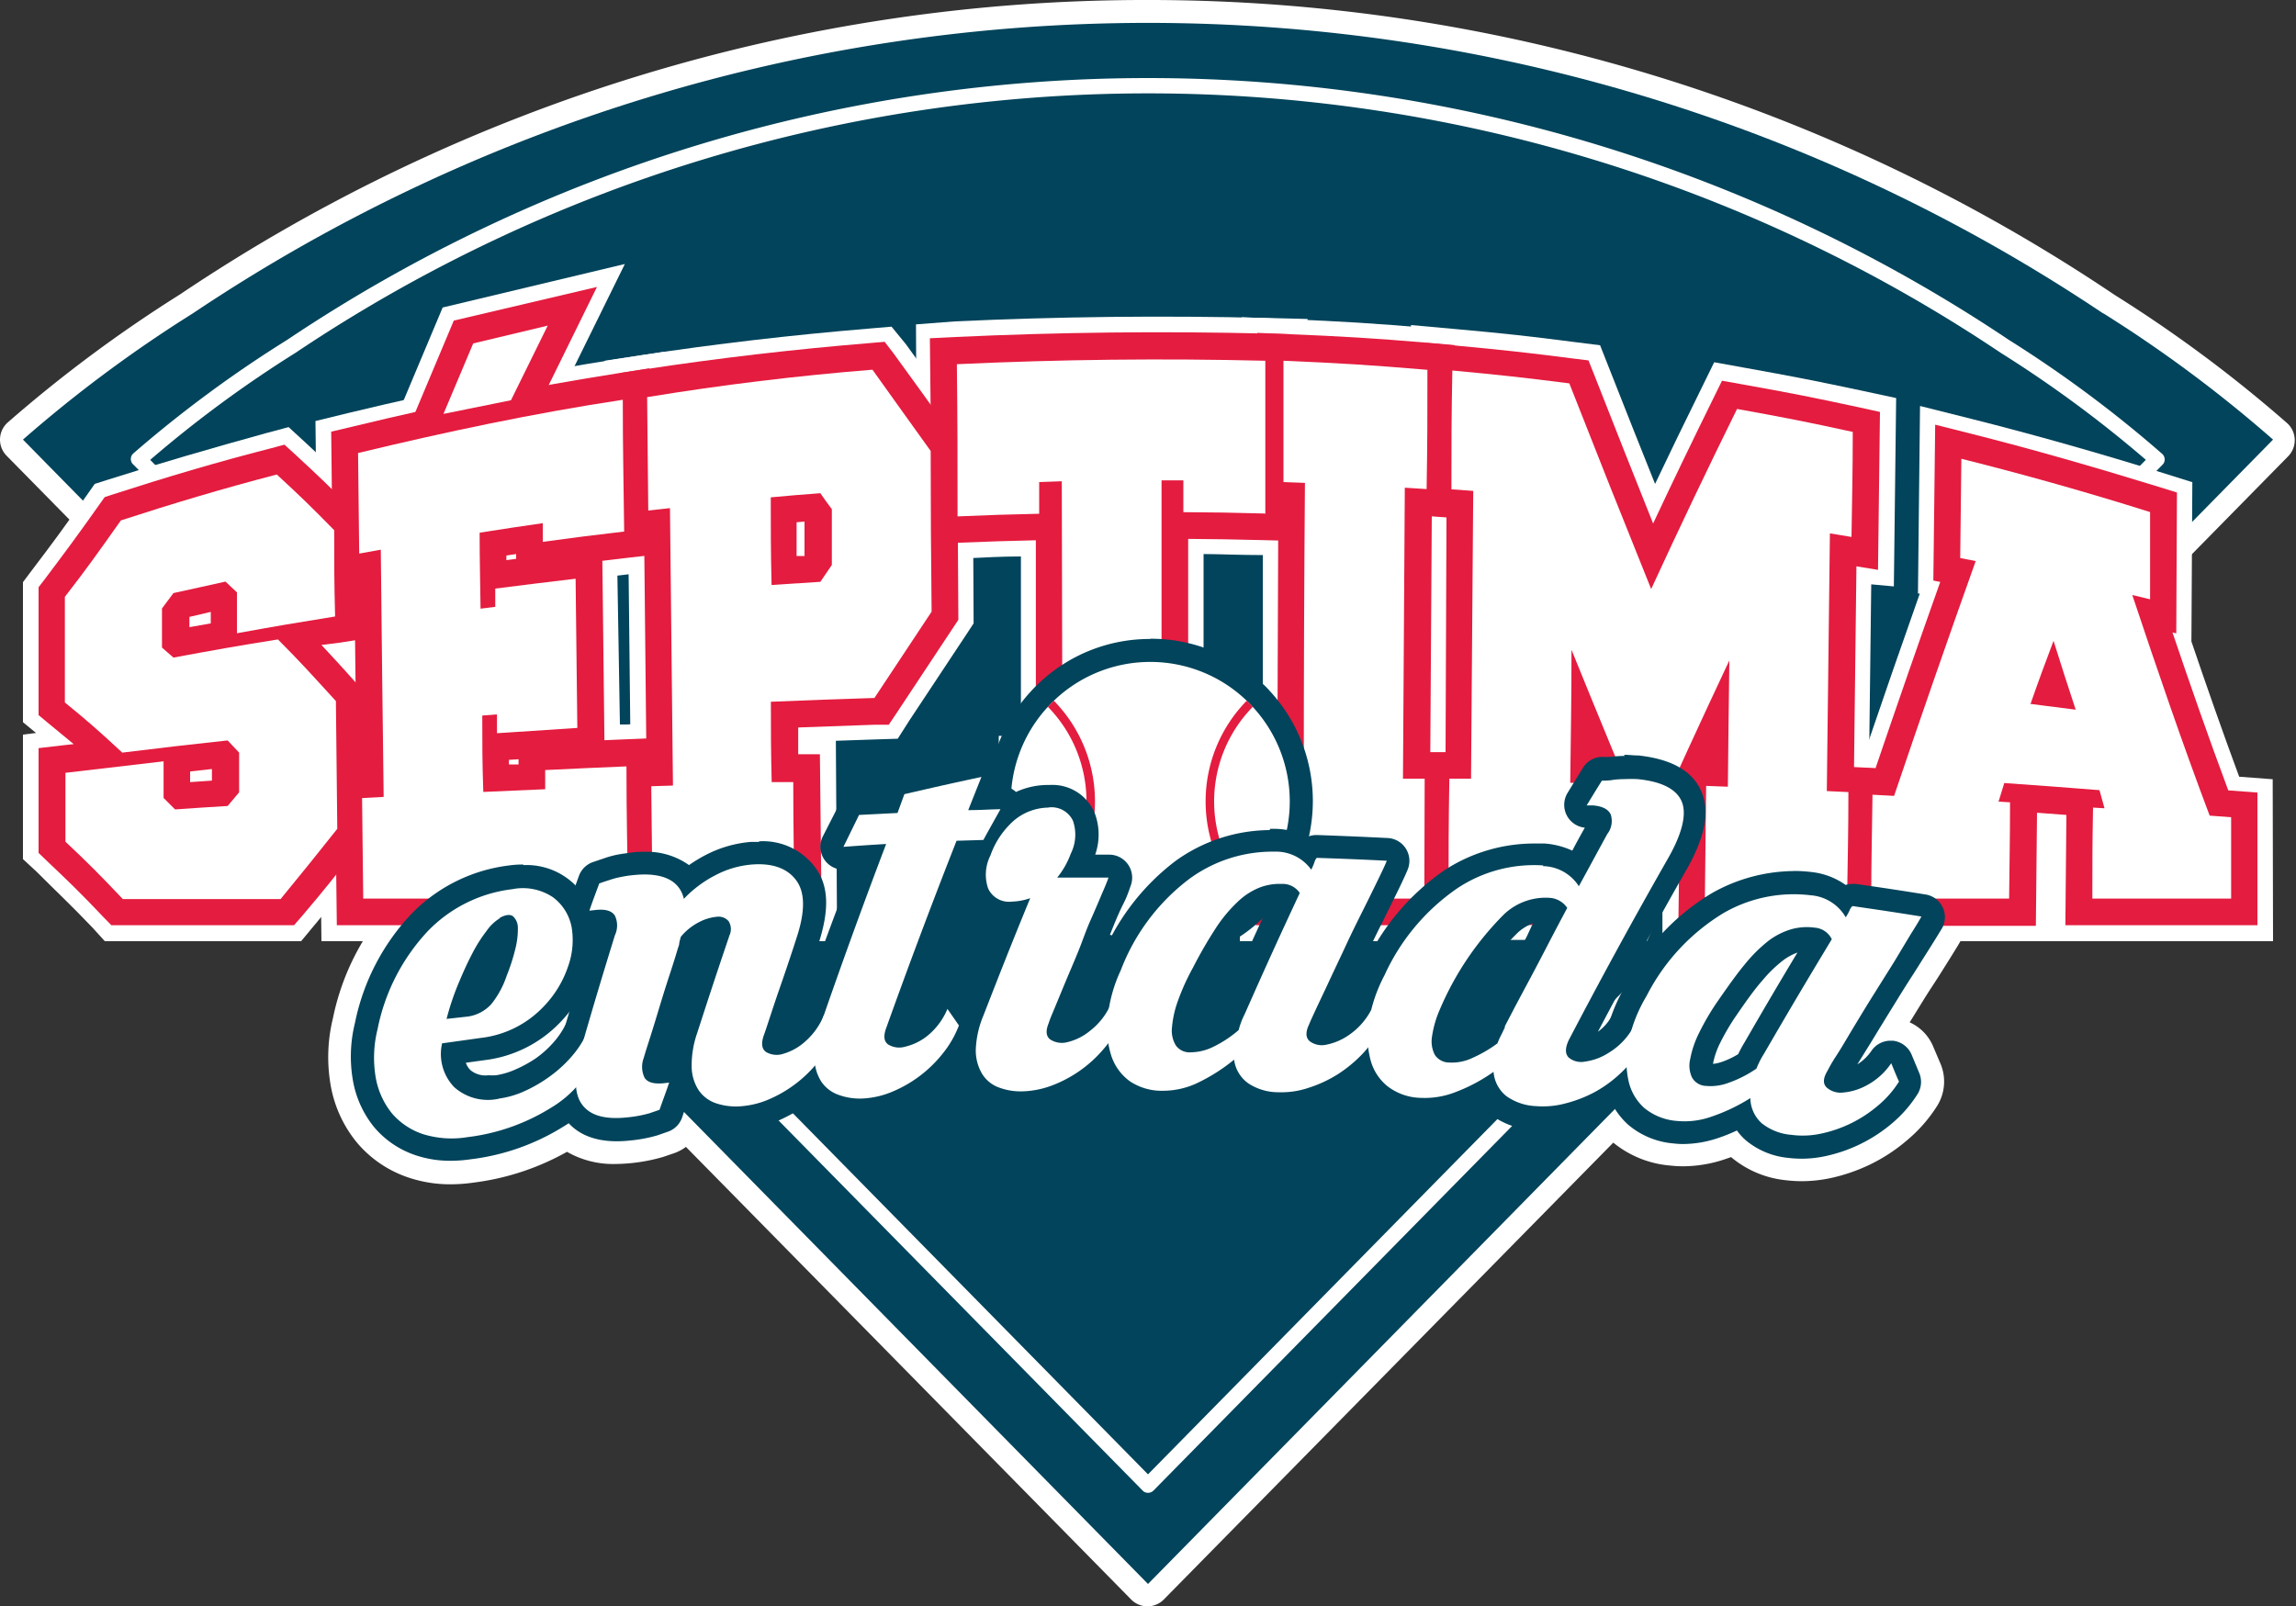 <svg xmlns="http://www.w3.org/2000/svg" viewBox="0 0 200 139.94"><rect x="0" y="0" width="200" height="139.94" fill="#333333" stroke="none"/><defs><style>.cls-1{fill:#fff;}.cls-2{fill:#01445b;}.cls-3{fill:#e41c3f;}</style></defs><g id="Capa_2" data-name="Capa 2"><g id="Capa_1-2" data-name="Capa 1"><path class="cls-1" d="M100,139a1,1,0,0,1-.71-.3L59.82,98.51a3.12,3.12,0,0,1-1.39,1l-.94.32a12.26,12.26,0,0,1-2.53.48,12,12,0,0,1-1.31.08,6.71,6.71,0,0,1-4.19-1.25A20.71,20.71,0,0,1,41.17,102a14,14,0,0,1-1.91.14,10.41,10.41,0,0,1-3.35-.53,9,9,0,0,1-4.07-2.76,9.82,9.82,0,0,1-2.06-4.54A13,13,0,0,1,30,89a20.35,20.35,0,0,1,5.15-10,16.37,16.37,0,0,1,3.09-2.46L1.28,39A1,1,0,0,1,1,38.26a1,1,0,0,1,.34-.71,117.3,117.3,0,0,1,14.9-11.07,150.42,150.42,0,0,1,167.54,0,118.2,118.2,0,0,1,14.88,11.06,1,1,0,0,1,.05,1.45l-36.4,37c2.12.3,3.31.48,5.58.84a3,3,0,0,1,2.17,4.38c-.19.35-.5.87-1,1.69l-1.57,2.46c-.59.92-1.19,1.9-1.81,2.89l-.84,1.36H165a3,3,0,0,1,2.44,1.81l.68,1.62a3,3,0,0,1-.23,2.74,11.85,11.85,0,0,1-2.42,2.79,14.25,14.25,0,0,1-3,1.94,14,14,0,0,1-3.31,1.14,11,11,0,0,1-2.26.24,10.39,10.39,0,0,1-1.37-.09,7.85,7.85,0,0,1-4.13-1.74l-.42-.41-1,.39a10.73,10.73,0,0,1-3.36.57,8.22,8.22,0,0,1-1-.06,8,8,0,0,1-4.49-1.86,6.67,6.67,0,0,1-.59-.6l-39.86,40.52a1,1,0,0,1-.71.3Z"/><path class="cls-1" d="M100,2a148.73,148.73,0,0,1,83.22,25.32A115.13,115.13,0,0,1,198,38.3L160.25,76.69c.18.1.36.2.52.31a2,2,0,0,1,.6-.09l.28,0c2.45.35,3.65.53,6.08.92a2,2,0,0,1,1.45,2.92c-.18.33-.49.85-1,1.62l-1.56,2.47c-.59.92-1.2,1.9-1.82,2.9L163,90.65l-1.23,2a3.94,3.94,0,0,0,1.24-1.21,2,2,0,0,1,1.64-.84h.21a2,2,0,0,1,1.63,1.2c.27.65.41,1,.68,1.61a2,2,0,0,1-.15,1.83,11,11,0,0,1-2.23,2.56,13.26,13.26,0,0,1-5.82,2.86,9.83,9.83,0,0,1-2.06.22,10.19,10.19,0,0,1-1.24-.08,6.76,6.76,0,0,1-3.6-1.51,4.64,4.64,0,0,1-.79-.87,14.79,14.79,0,0,1-1.64.66,9.62,9.62,0,0,1-3,.52,8.65,8.65,0,0,1-.88-.05A7,7,0,0,1,141.83,98a6.4,6.4,0,0,1-1.16-1.39L100,138v0L59.53,96.8l-.19.55a2.08,2.08,0,0,1-1.24,1.22c-.29.11-.6.22-.92.32a11.67,11.67,0,0,1-2.33.44,10.12,10.12,0,0,1-1.2.07,5.38,5.38,0,0,1-4.11-1.51l-.42.3A19.8,19.8,0,0,1,41,101a12.07,12.07,0,0,1-1.76.13,9.32,9.32,0,0,1-3-.48,8.06,8.06,0,0,1-3.62-2.45,8.85,8.85,0,0,1-1.85-4.08,12.14,12.14,0,0,1,.18-5,19.42,19.42,0,0,1,4.89-9.47,14.56,14.56,0,0,1,4-2.91L2,38.3a115.65,115.65,0,0,1,14.77-11A148.67,148.67,0,0,1,100,2m49.21,90.6a3.64,3.64,0,0,0,.8-.19,7.16,7.16,0,0,0,1.38-.66,8.72,8.72,0,0,1,.54-1c1.87-3.24,3-5.14,4.62-7.85a4.43,4.43,0,0,0-1.26.69,11.3,11.3,0,0,0-1.78,1.73c-.6.72-1.29,1.66-2.24,3a20.7,20.7,0,0,0-1.45,2.45,7,7,0,0,0-.61,1.74v0M42.53,93.78a5.33,5.33,0,0,0,.67,0,6.66,6.66,0,0,0,1.7-.51,10.53,10.53,0,0,0,1.81-1,8.86,8.86,0,0,0,1.5-1.36,6.71,6.71,0,0,0,.88-1.23c.15-.49.28-.94.41-1.38-.25.31-.51.62-.8.92a10.9,10.9,0,0,1-6.5,3.23l-1.66.23a1.57,1.57,0,0,0,.42.66,2.05,2.05,0,0,0,1.57.53M100,0A150.71,150.71,0,0,0,15.68,25.65,118.91,118.91,0,0,0,.68,36.8a2,2,0,0,0-.11,2.9L36.65,76.38a16.85,16.85,0,0,0-2.24,1.92A21.34,21.34,0,0,0,29,88.72a14.19,14.19,0,0,0-.2,5.81,10.76,10.76,0,0,0,2.28,5,10,10,0,0,0,4.5,3.06,11.37,11.37,0,0,0,3.69.59,14.53,14.53,0,0,0,2-.15,22.22,22.22,0,0,0,8.12-2.68,8.08,8.08,0,0,0,4.22,1.06,15.41,15.41,0,0,0,4.14-.61l1-.34a3.83,3.83,0,0,0,1-.54l38.79,39.44a2,2,0,0,0,1.42.59h0a2,2,0,0,0,1.41-.59l39.16-39.81a9,9,0,0,0,5,2,10,10,0,0,0,1.1.06,11.51,11.51,0,0,0,3.67-.63l.49-.17a8.77,8.77,0,0,0,4.64,2,12.49,12.49,0,0,0,1.51.1,12.34,12.34,0,0,0,2.47-.26,15.46,15.46,0,0,0,3.54-1.22,14.88,14.88,0,0,0,3.16-2.08,12.76,12.76,0,0,0,2.63-3,4,4,0,0,0,.3-3.66l-.69-1.62a4,4,0,0,0-2-2,2.39,2.39,0,0,1,.13-.21c.62-1,1.22-2,1.8-2.88s1.12-1.75,1.57-2.47.85-1.37,1.05-1.74a4,4,0,0,0,.06-3.67,4,4,0,0,0-3-2.17l-3.64-.57,35-35.61a2,2,0,0,0-.11-2.9,117.35,117.35,0,0,0-15-11.15A150.68,150.68,0,0,0,100,0"/><path class="cls-2" d="M183.22,27.32a149.41,149.41,0,0,0-166.45,0A115.65,115.65,0,0,0,2,38.3L100,138v0L198,38.3a115.13,115.13,0,0,0-14.78-11"/><path class="cls-1" d="M100,130.06h0a.63.63,0,0,1-.47-.2L11.63,40.49a.65.65,0,0,1,0-1A105.76,105.76,0,0,1,25,29.62a134.66,134.66,0,0,1,150,0,105.76,105.76,0,0,1,13.33,9.91.66.66,0,0,1,.23.47.63.63,0,0,1-.19.49l-87.89,89.37a.67.67,0,0,1-.48.2m-86.92-90L100,128.45l86.92-88.39a104.49,104.49,0,0,0-12.64-9.32h0a133.31,133.31,0,0,0-148.54,0,103.83,103.83,0,0,0-12.65,9.32"/><path d="M19.81,64.51c-3.67.4-5.5.61-9.16,1.06-2-1.86-3-2.74-5-4.37V52c2-2.58,2.93-3.91,4.88-6.66,4.48-1.46,9-2.81,13.58-4,2,1.84,3,2.81,5,4.85,0,3,0,4.51.08,7.52-3.42.55-5.14.84-8.55,1.46,0-1.42,0-2.13,0-3.56l-1-.94c-1.82.4-2.72.61-4.53,1l-1,1.34c0,1.36,0,2.05,0,3.41l1,.87c3.63-.67,5.45-1,9.1-1.58,2,2,3,3.13,5.05,5.37.05,4.45.07,6.68.12,11.13-2,2.52-3,3.75-4.94,6.12H10.7c-2-2.11-3-3.12-5-5v-6c3.42-.4,5.13-.6,8.55-1,0,1.27,0,1.91,0,3.19l1,1c1.83-.13,2.75-.19,4.58-.3l1-1.19c0-1.39,0-2.08,0-3.46l-1-1.06"/><path class="cls-1" d="M26.23,82H9.13L8.05,80.81c-2-2.09-3-3-4.88-4.88L2,74.85V64l1.14-.14L2,62.92V50.72l.75-1c1.9-2.5,2.84-3.78,4.8-6.56l.7-1,1.16-.37C14,40.33,18.6,39,23.2,37.73l1.94-.52,1.48,1.36c2,1.85,3.08,2.88,5.15,5l1,1.05L33,56.75l-2.24.36c.41.44.85.93,1.34,1.48l.93,1,.16,13.79-.79,1c-2,2.6-3.07,3.88-5,6.21Zm-14-7.32H22.81c1-1.26,1.85-2.27,3-3.7l-.1-8.46c-1-1.1-1.77-1.92-2.69-2.88-2.49.42-4.21.72-7.14,1.26l-1.74.32L12.79,60l-1-.84-1.28-1.09,0-6.32.74-1c.4-.52.59-.78,1-1.31l.8-1.08,1.31-.31c1.83-.43,2.74-.64,4.57-1l1.91-.43L22.22,48l1,1L24.31,50v.75l1.24-.21,0-2.88c-.88-.88-1.58-1.56-2.38-2.32-3.45,1-6.9,2-10.3,3.07-1.31,1.85-2.23,3.09-3.5,4.78v6.31c.88.75,1.63,1.41,2.54,2.24,2.65-.32,4.42-.52,7.52-.86l1.82-.2L22.48,62l1,1.08,1,1,.06,6.18-.83,1-1,1.21-1,1.23-1.59.1c-1.83.11-2.74.17-4.56.3l-1.69.11-1.18-1.21-1-1L10.61,71v-.63l-1.26.14v1.2c1,1,1.85,1.82,2.91,2.92"/><path d="M42,69l5.49-.24c0-.67,0-1,0-1.67,2.83-.14,4.24-.2,7.08-.32,0,4.61.08,6.91.13,11.52H31.64l-.1-8.76,1.88-.1q-.14-10.77-.25-21.54l-1.88.34-.1-8.76C38.81,37.63,46.5,36,54.25,34.83c0,4.59.07,6.89.12,11.48-2.84.33-4.26.51-7.09.9,0-.65,0-1,0-1.63-2.2.32-3.3.48-5.5.83,0,2.65.05,4,.08,6.62l1.28-.16c0-.63,0-.95,0-1.59,2.82-.36,4.23-.53,7-.86l.15,13-7,.46c0-.65,0-1,0-1.64l-1.28.1c0,2.67,0,4,.09,6.67"/><path class="cls-1" d="M58.43,82H28l-.18-15.89,1.88-.1-.16-13.69-1.88.36-.18-16,2.83-.69c8.27-2,15.91-3.52,23.35-4.69l4.18-.65.21,19-3.27.38-1,.12L54,63.12l.49,0,3.77-.16ZM35.26,74.63H51l0-2.36-3.31.14-5.49.24-3.78.17L38.25,59l8.33-.66,0-2.15-8.33,1-.17-13.88,3.13-.49c2.22-.35,3.33-.52,5.55-.84l3.92-.56,0-2.26c-5.06.88-10.27,1.94-15.75,3.21l0,1.49,1.87-.34.35,29.39-1.88.1Z"/><path d="M76.16,60.81c-3.59.11-5.38.18-9,.33,0,2.78,0,4.17.07,7l1.88,0c0,4.1.06,6.15.09,10.25H56.84c0-4-.07-5.93-.11-9.89l1.89-.06q-.13-12.09-.26-24.17l-1.89.21-.1-9.88Q66.12,33,76,32.21C78,35,79,36.42,81.07,39.29q0,7,.08,14l-5,7.55M67.1,50.94l4.32-.28,1-1.47c0-1.95,0-2.92,0-4.86-.42-.56-.62-.84-1-1.39-1.73.13-2.59.2-4.32.36,0,3.05,0,4.58.06,7.64"/><path class="cls-1" d="M72.92,82H53.22l-.19-17,1.89-.09-.18-16.57-1.89.22-.18-17.13,3.15-.48c6.56-1,13.23-1.77,19.84-2.32l2-.17L78.92,30c2,2.76,3,4.15,5.14,7.13l.67.94.08,16.24-.61.93c-2,3-3,4.55-5,7.55l-1,1.57-1.89.06-3.5.12ZM60.46,74.63h5.08l0-2.84-1.88,0-.13-14.2L67,57.49c2.91-.13,4.63-.2,7.11-.28l3.33-5-.06-11.7c-1.24-1.74-2.1-2.94-3.19-4.44-4.72.43-9.47,1-14.17,1.63l0,2.63L62,40.08l.33,31.8-1.88.06Zm3-19.77L63.35,40l3.36-.3c1.75-.16,2.63-.23,4.37-.36l2-.16,3,4,0,7.2-2.67,3.9-1.79.11-4.28.27Z"/><path d="M110.19,44.74c-2.84-.08-4.26-.1-7.11-.12V41.85h-1.9q0,12.92,0,25.82h1.89c0,4.24,0,6.37,0,10.62H90.62c0-4.24,0-6.36,0-10.59l1.93,0-.06-25.77L90.52,42v2.76c-2.84.06-4.27.11-7.11.23,0-5.31,0-8-.06-13.26,9-.42,17.89-.52,26.87-.3,0,5.34,0,8,0,13.35"/><path class="cls-1" d="M106.71,82H87l0-17.89h1.93l0-15.63c-1.77,0-3.09.09-5.25.18l-3.79.16-.1-20.56L83.19,28c9-.42,18.12-.52,27.13-.3l3.58.09-.06,20.67-3.74-.1c-2.17,0-3.49-.08-5.26-.09V64h1.89ZM94.27,74.63h5.12V71.32H97.51V38.17h5.59l3.44,0V35c-6.49-.1-13,0-19.53.22l0,3.18,3.38-.08,2,0,3.73-.07.07,33.14H94.26Z"/><path d="M124.07,78.29H111.68c0-4.23,0-6.35,0-10.57l1.89,0q0-12.82.1-25.65L111.8,42c0-4.23,0-6.34,0-10.57,5,.21,7.53.37,12.54.79,0,4.15,0,6.23-.07,10.39l-1.9-.12q-.07,12.68-.16,25.35l1.89,0Z"/><path class="cls-1" d="M127.7,82H108L108.06,64,110,64,110,45.63l-1.9-.06.06-17.93,3.79.16c5.06.2,7.67.37,12.71.79l3.37.28-.12,17.66-1.89-.12-.12,17.85,1.89,0Zm-12.35-7.32h5.08l0-3.14-1.88,0,.2-32.82,1.9.11,0-3.13c-1.84-.14-3.42-.24-5.22-.33v3.21l1.9.07-.12,32.87h-1.89Z"/><path d="M143.6,72.88q-3.4-8.11-6.71-16.27c0,4.63-.06,7-.11,11.59l1.89,0-.1,10H126.18c0-4.14,0-6.22.07-10.36l1.89,0q.09-12.54.19-25.07l-1.9-.14c0-4.14,0-6.21.08-10.35,4.08.38,6.12.6,10.19,1.12q3.53,9,7.13,17.92,3.63-7.89,7.48-15.69c4,.72,6.06,1.12,10.08,2,0,3.66-.06,5.49-.11,9.15l-1.88-.31-.27,22.45,1.88.09c0,3.66-.06,5.49-.11,9.15H148.51c.05-3.88.07-5.82.11-9.69l1.89.07c.05-4.41.07-6.62.13-11q-3.58,7.6-7,15.25"/><path class="cls-1" d="M143.47,82l-1.25-3,0,2.89h-19.7l.13-17.75,1.89,0,.14-17.92-1.9-.14.13-17.76,4,.36c4.11.37,6.23.6,10.32,1.13l2.15.27.79,2c1.39,3.53,2.71,6.87,4,10.08,1.32-2.78,2.64-5.5,3.94-8.13l1.21-2.47,2.71.49c4.08.73,6.17,1.14,10.21,2l2.93.63-.2,16.41L163,50.91l-.18,14.65,1.89.09-.2,16.3H144.81l0-3Zm8.74-7.4h5.08l0-2-1.88-.09.37-30.23,1.88.3,0-1.89c-1.5-.31-2.8-.57-4.32-.85-2.06,4.2-4.14,8.61-6.22,13.12l-3.55,7.7-3.17-7.86c-2-5-4.1-10.22-6.35-15.93-1.44-.18-2.65-.31-4-.45l0,2.93,1.9.14-.25,32.2-1.88,0,0,3h5.08l0-2.82-1.88-.06.32-33.48,6.88,17c1.19,3,2.34,5.77,3.47,8.5,1.19-2.59,2.38-5.15,3.56-7.66l7.17-15.23-.37,31.64-1.88-.07Z"/><path d="M187.29,44.61c0,3,0,4.56,0,7.6l-1.55-.37c2.15,6.44,4.34,12.87,6.74,19.22l1.87.14v7.09H182.26c0-3.18,0-4.76.06-7.93l1,.06c-.17-.63-.26-.94-.44-1.58-3.31-.26-5-.39-8.29-.62l-.5,1.62,1,.06c0,3.36-.05,5-.08,8.39H163c0-3.62.07-5.43.11-9.05l1.88.1q3.47-10.26,7.11-20.46l-1.35-.26.1-8.65q8.28,2.07,16.43,4.64M176.81,61.32l4,.51c-.78-2.36-1.16-3.55-1.93-6-.81,2.16-1.22,3.25-2,5.48"/><path class="cls-1" d="M198,82H159.31l.2-16.55,2.91.14c1.61-4.74,3.22-9.38,4.81-13.88l-.16,0,.18-16.34,4.5,1.13c5.57,1.4,11.17,3,16.64,4.7l2.58.81-.08,13.88c1.28,3.77,2.68,7.78,4.16,11.78l2.92.22Zm-12-7.32,4.7,0-.81-.06L189,72.36c-2.53-6.71-4.85-13.56-6.78-19.37l-2.08-6.23,3.47.82V47.3c-1.33-.4-2.67-.8-4-1.18l2.74,8.62c.76,2.41,1.15,3.61,1.91,6l1.82,5.53-.1,0,2.28,8.21-2.3-.15Zm-19.23,0h4.68l0-1.28-2.2-.13L172,64.4l-.17,0,1.59-4.32c.82-2.24,1.23-3.34,2-5.51l3.28-8.69-4.23-1.17v.92l2.53.5-1.43,4c-2.33,6.49-4.71,13.35-7.09,20.39l-.89,2.63-.85,0Z"/><polygon points="38.63 36.06 44.51 34.87 47.71 28.37 41.22 29.92 38.63 36.06"/><polygon class="cls-1" points="32.57 41.04 38.56 26.79 54.43 23 47 38.09 32.57 41.04"/><path class="cls-3" d="M19.81,64.51c-3.67.4-5.5.61-9.16,1.06-2-1.86-3-2.74-5-4.37V52c2-2.58,2.93-3.91,4.88-6.66,4.48-1.46,9-2.81,13.58-4,2,1.84,3,2.81,5,4.85,0,3,0,4.51.08,7.52-3.42.55-5.14.84-8.55,1.46,0-1.42,0-2.13,0-3.56l-1-.94c-1.82.4-2.72.61-4.53,1l-1,1.34c0,1.36,0,2.05,0,3.41l1,.87c3.63-.67,5.45-1,9.1-1.58,2,2,3,3.13,5.05,5.37.05,4.45.07,6.68.12,11.13-2,2.52-3,3.75-4.94,6.12H10.7c-2-2.11-3-3.12-5-5v-6c3.42-.4,5.13-.6,8.55-1,0,1.27,0,1.91,0,3.19l1,1c1.83-.13,2.75-.19,4.58-.3l1-1.19c0-1.39,0-2.08,0-3.46l-1-1.06"/><path class="cls-3" d="M25.61,80.61H9.7L9,79.89C7,77.78,6,76.82,4.08,75l-.72-.69V65.18l2.06-.24,1-.11C5.72,64.26,5.06,63.7,4.2,63l-.84-.7V51.16l.48-.62C5.75,48,6.7,46.73,8.67,43.94l.45-.63.73-.24c4.51-1.46,9.11-2.83,13.7-4l1.23-.33.94.86c2,1.84,3.05,2.85,5.11,4.93l.66.67.12,10.47-2,.32L28,56.19c.93,1,1.8,1.93,3,3.29l.59.65L31.8,73l-.5.64c-2.05,2.62-3,3.83-5,6.18ZM11.69,76H23.43c1.34-1.61,2.25-2.74,3.69-4.58L27,62c-1.37-1.51-2.27-2.47-3.55-3.79-2.89.48-4.65.79-7.85,1.38l-1.11.21L13.66,59c-.39-.34-.59-.52-1-.85l-.81-.7,0-5.26.47-.63,1-1.32.51-.69.83-.19c1.82-.43,2.74-.64,4.56-1l1.22-.27.9.86,1,1,.7.67v1.77l3.9-.66,0-4.57C25.57,45.8,24.7,45,23.51,43.85c-3.84,1-7.7,2.19-11.49,3.42-1.56,2.19-2.49,3.47-4,5.46v7.38c1.24,1,2.14,1.84,3.42,3,3-.37,4.79-.57,8.11-.94l1.16-.13.8.86,1,1.07.6.66.05,5.19-.53.65c-.39.49-.58.73-1,1.2l-.64.79-1,.06-4.57.3-1.08.07-.75-.77-1-1-.67-.67V68.88L8,69.32v3c1.34,1.29,2.29,2.23,3.67,3.68m4.89-8.75v.89l1.9-.13V67l-1.89.21M16.5,53.74v.9l1.86-.33v-1l-1.83.43s0,0,0,0"/><path class="cls-3" d="M42,69l5.49-.24c0-.67,0-1,0-1.67,2.83-.14,4.24-.2,7.08-.32,0,4.61.08,6.91.13,11.52H31.64l-.1-8.76,1.88-.1q-.14-10.77-.25-21.54l-1.88.34-.1-8.76C38.81,37.63,46.5,36,54.25,34.83c0,4.59.07,6.89.12,11.48-2.84.33-4.26.51-7.09.9,0-.65,0-1,0-1.63-2.2.32-3.3.48-5.5.83,0,2.65.05,4,.08,6.62l1.28-.16c0-.63,0-.95,0-1.59,2.82-.36,4.23-.53,7-.86l.15,13-7,.46c0-.65,0-1,0-1.64l-1.28.1c0,2.67,0,4,.09,6.67"/><path class="cls-3" d="M57.08,80.61H29.34l-.16-13.29,1.88-.1-.19-16.55L29,51l-.15-13.39,1.81-.43c8.23-2,15.83-3.51,23.24-4.67l2.65-.42.19,16.27-2.09.24-2.18.26.18,15.63,1.86-.08,2.4-.1ZM33.94,76H52.37l-.07-6.77-2.43.11,0,1.69-2.26.09-5.49.24-2.4.11L39.6,60.17l5.93-.46,0,1.66,2.39-.15L47.85,53l-2.39.3,0,1.6-5.94.74-.13-11.24,2-.32c2.21-.35,3.31-.52,5.53-.83l2.63-.38,0,1.65L52,44.24,52,37.56c-5.9,1-12,2.22-18.41,3.74l.05,4.13,1.87-.34.31,26.54-1.88.1Zm10.39-9.84v.44l.84,0v-.45l-.84.05M44.11,48.4v.4l.85-.11v-.42l-.85.13"/><path class="cls-3" d="M76.16,60.81c-3.59.11-5.38.18-9,.33,0,2.78,0,4.17.07,7l1.88,0c0,4.1.06,6.15.09,10.25H56.84c0-4-.07-5.93-.11-9.89l1.89-.06q-.13-12.09-.26-24.17l-1.89.21-.1-9.88Q66.12,33,76,32.21C78,35,79,36.42,81.07,39.29q0,7,.08,14l-5,7.55M67.1,50.94l4.32-.28,1-1.47c0-1.95,0-2.92,0-4.86-.42-.56-.62-.84-1-1.39-1.73.13-2.59.2-4.32.36,0,3.05,0,4.58.06,7.64"/><path class="cls-3" d="M71.58,80.62h-17l-.15-14.4,1.88-.12-.2-19.32L54.17,47,54,32.5l2-.3c6.54-1,13.18-1.77,19.76-2.31l1.3-.11.77,1c2,2.75,3,4.14,5.13,7.11l.43.6L83.48,54l-.39.59c-2,3-3,4.55-5,7.55l-.67,1-1.2,0-6.69.24,0,2.33,1.89,0ZM59.14,76h7.74l0-5.53-1.88,0-.1-11.57,2.24-.09c3.18-.14,4.92-.21,7.79-.3,1.46-2.2,2.41-3.64,3.93-6L78.75,40c-1.55-2.17-2.5-3.49-3.89-5.4-5.38.47-10.79,1.1-16.14,1.87l.05,5.27,1.89-.22.31,29-1.89.07ZM64.8,53.44l-.11-12.28L66.83,41l4.35-.36,1.28-.09,2.26,3,0,6.34-2.07,3L71.56,53c-1.72.1-2.57.16-4.29.28Zm4.59-8,0,3,.69,0,0-3-.69.06"/><path class="cls-3" d="M110.19,44.74c-2.84-.08-4.26-.1-7.11-.12V41.85h-1.9q0,12.92,0,25.82h1.89c0,4.24,0,6.37,0,10.62H90.62c0-4.24,0-6.36,0-10.59l1.93,0-.06-25.77L90.52,42v2.76c-2.84.06-4.27.11-7.11.23,0-5.31,0-8-.06-13.26,9-.42,17.89-.52,26.87-.3,0,5.34,0,8,0,13.35"/><path class="cls-3" d="M105.38,80.61H88.3l0-15.23h1.93l0-18.31c-2.55.06-3.94.1-6.62.21l-2.42.1L81,29.47l2.23-.11c9-.42,18.06-.52,27-.3l2.28.06,0,18-2.39-.06c-2.69-.07-4.07-.09-6.62-.11V65.34h1.89ZM92.94,76h7.78V70H98.84V39.5h4.25l2.31,0v2.77l2.46,0,0-8.68c-7.38-.14-14.83-.05-22.2.25l0,8.6,2.45-.07V39.69l2.27-.06,2-.05,2.37,0L94.85,70H92.93Z"/><path class="cls-3" d="M124.07,78.29H111.68c0-4.23,0-6.35,0-10.57l1.89,0q0-12.82.1-25.65L111.8,42c0-4.23,0-6.34,0-10.57,5,.21,7.53.37,12.54.79,0,4.15,0,6.23-.07,10.39l-1.9-.12q-.07,12.68-.16,25.35l1.89,0Z"/><path class="cls-3" d="M126.38,80.61h-17l0-15.24h1.89l.08-21-1.9-.06L109.51,29l2.42.1c5,.2,7.63.36,12.64.78l2.15.19-.1,15-1.9-.12-.13,20.58,1.89,0ZM114,76h7.74l0-5.78-1.88,0L120.09,40l1.91.11,0-5.77c-2.91-.23-5-.36-7.88-.49l0,5.88,1.9.07-.12,30.25-1.89,0Z"/><path class="cls-3" d="M143.6,72.88q-3.4-8.11-6.71-16.27c0,4.63-.06,7-.11,11.59l1.89,0-.1,10H126.18c0-4.14,0-6.22.07-10.36l1.89,0q.09-12.54.19-25.07l-1.9-.14c0-4.14,0-6.21.08-10.35,4.08.38,6.12.6,10.19,1.12q3.53,9,7.13,17.92,3.63-7.89,7.48-15.69c4,.72,6.06,1.12,10.08,2,0,3.66-.06,5.49-.11,9.15l-1.88-.31-.27,22.45,1.88.09c0,3.66-.06,5.49-.11,9.15H148.51c.05-3.88.07-5.82.11-9.69l1.89.07c.05-4.41.07-6.62.13-11q-3.58,7.6-7,15.25"/><path class="cls-3" d="M163.2,80.61h-17l.1-7.93c-.18.39-.36.77-.53,1.16l-2.2,4.86-2.07-4.92-.5-1.19-.08,8h-17l.11-15,1.89,0L126,45.08l-1.9-.14.11-15.07,2.52.23c4.09.38,6.2.61,10.27,1.13l1.37.17.51,1.28c1.8,4.59,3.49,8.86,5.12,12.93,1.75-3.74,3.51-7.38,5.23-10.87l.77-1.57,1.73.31c4.05.72,6.14,1.13,10.17,2l1.86.41-.17,13.76-1.88-.31-.21,17.49,1.88.09ZM150.87,76h7.73l.06-4.6-1.89-.09.34-27.4,1.88.3,0-4.53c-2.33-.5-4-.83-6.42-1.27-2.2,4.49-4.44,9.22-6.67,14.07l-2.26,4.89-2-5c-2.1-5.19-4.28-10.66-6.63-16.66-2.36-.29-4-.48-6.22-.69l0,5.63,1.9.15-.23,29.6-1.89,0,0,5.64h7.74l.06-5.44-1.89-.06.25-25.52,4.37,10.79c1.62,4,3.15,7.73,4.64,11.32,1.62-3.53,3.24-7,4.84-10.41l4.56-9.7-.28,24.16L150.92,71Z"/><path class="cls-3" d="M187.29,44.61c0,3,0,4.56,0,7.6l-1.55-.37c2.15,6.44,4.34,12.87,6.74,19.22l1.87.14v7.09H182.26c0-3.18,0-4.76.06-7.93l1,.06c-.17-.63-.26-.94-.44-1.58-3.31-.26-5-.39-8.29-.62l-.5,1.62,1,.06c0,3.36-.05,5-.08,8.39H163c0-3.62.07-5.43.11-9.05l1.88.1q3.47-10.26,7.11-20.46l-1.35-.26.1-8.65q8.28,2.07,16.43,4.64M176.81,61.32l4,.51c-.78-2.36-1.16-3.55-1.93-6-.81,2.16-1.22,3.25-2,5.48"/><path class="cls-3" d="M196.64,80.61H179.91L180,71l-2.56-.19-.1,9.85H160.65l.17-13.82,2.54.13c1.89-5.57,3.78-11,5.65-16.27l-.6-.12L168.57,37l2.86.72c5.54,1.39,11.11,3,16.56,4.68l1.64.51-.06,12.27-.33-.08c1.47,4.35,3.11,9.07,4.86,13.76l2.54.19Zm-12-4.65H192V73.37l-1.2-.09-.52-1.39c-2.53-6.69-4.84-13.52-6.77-19.32l-1.32-4,2.77.66V46.32c-3.89-1.2-7.84-2.32-11.79-3.36l0,3.74,2.1.42-.92,2.54C172,56.17,169.59,63,167.21,70.08l-.57,1.68-1.22-.07,0,4.27h7.35l0-3.86L171,72l1.94-6.23,1.84.13c3.33.24,5,.37,8.31.63l1.63.13L186.46,73l-1.83-.13Zm-.47-11.33-3.67-.49-3.95-.51-2.9-.36,1-2.75c.82-2.24,1.22-3.33,2-5.5L179,48.74l2,6.4c.77,2.42,1.15,3.62,1.92,6Z"/><polygon class="cls-3" points="38.63 36.06 44.51 34.87 47.71 28.37 41.22 29.92 38.63 36.06"/><path class="cls-3" d="M34.78,39.23l4.75-11.3L52,25l-5.9,12Zm8.13-7.32-.42,1,.43-.09.51-1Z"/><path class="cls-1" d="M19.81,64.51c-3.67.4-5.5.61-9.16,1.06-2-1.86-3-2.74-5-4.37V52c2-2.58,2.93-3.91,4.88-6.66,4.48-1.46,9-2.81,13.58-4,2,1.84,3,2.81,5,4.85,0,3,0,4.51.08,7.52-3.42.55-5.14.84-8.55,1.46,0-1.42,0-2.13,0-3.56l-1-.94c-1.82.4-2.72.61-4.53,1l-1,1.34c0,1.36,0,2.05,0,3.41l1,.87c3.63-.67,5.45-1,9.1-1.58,2,2,3,3.13,5.05,5.37.05,4.45.07,6.68.12,11.13-2,2.52-3,3.75-4.94,6.12H10.7c-2-2.11-3-3.12-5-5v-6c3.42-.4,5.13-.6,8.55-1,0,1.27,0,1.91,0,3.19l1,1c1.83-.13,2.75-.19,4.58-.3l1-1.19c0-1.39,0-2.08,0-3.46l-1-1.06"/><path class="cls-1" d="M42,69l5.49-.24c0-.67,0-1,0-1.67,2.83-.14,4.24-.2,7.08-.32,0,4.61.08,6.91.13,11.52H31.64l-.1-8.76,1.88-.1q-.14-10.77-.25-21.54l-1.88.34-.1-8.76C38.81,37.63,46.5,36,54.25,34.83c0,4.59.07,6.89.12,11.48-2.84.33-4.26.51-7.09.9,0-.65,0-1,0-1.63-2.2.32-3.3.48-5.5.83,0,2.65.05,4,.08,6.62l1.28-.16c0-.63,0-.95,0-1.59,2.82-.36,4.23-.53,7-.86l.15,13-7,.46c0-.65,0-1,0-1.64l-1.28.1c0,2.67,0,4,.09,6.67"/><path class="cls-1" d="M76.15,60.81c-3.58.11-5.37.18-9,.33,0,2.78,0,4.17.07,7l1.88,0c0,4.1.06,6.15.09,10.25H56.84c-.05-4-.07-5.93-.11-9.89l1.89-.06q-.13-12.09-.26-24.17l-1.89.21-.1-9.88Q66.12,33,76,32.21C78,35,79,36.42,81.07,39.29q0,7,.08,14l-5,7.55m-9-9.87,4.31-.28,1-1.47c0-1.95,0-2.92,0-4.86-.42-.56-.62-.84-1-1.39-1.73.13-2.59.2-4.32.36,0,3.05,0,4.58.07,7.64"/><path class="cls-1" d="M110.19,44.74c-2.84-.08-4.26-.1-7.11-.12V41.85h-1.9q0,12.92,0,25.82h1.89c0,4.24,0,6.37,0,10.62H90.62c0-4.24,0-6.36,0-10.59l1.93,0-.06-25.77L90.52,42c0,1.1,0,1.65,0,2.76-2.84.06-4.27.11-7.11.23,0-5.31,0-8-.06-13.26,9-.42,17.89-.52,26.87-.3,0,5.34,0,8,0,13.35"/><path class="cls-1" d="M124.07,78.29H111.68c0-4.23,0-6.35,0-10.57l1.89,0q0-12.82.1-25.65L111.8,42c0-4.23,0-6.34,0-10.57,5,.21,7.53.37,12.54.79,0,4.15,0,6.23-.07,10.39l-1.9-.12q-.07,12.68-.16,25.35l1.89,0Z"/><path class="cls-1" d="M143.6,72.88q-3.4-8.11-6.71-16.27c0,4.63-.06,7-.11,11.59l1.89,0-.1,10H126.18c0-4.14,0-6.22.07-10.36l1.89,0q.09-12.54.19-25.07l-1.9-.14c0-4.14,0-6.21.08-10.35,4.08.38,6.12.6,10.19,1.12q3.53,9,7.13,17.92,3.63-7.89,7.48-15.69c4,.72,6.06,1.12,10.08,2,0,3.66-.06,5.49-.11,9.15l-1.88-.31-.27,22.45,1.88.09c0,3.66-.06,5.49-.11,9.15H148.51c.05-3.88.07-5.82.11-9.69l1.89.07c.05-4.41.07-6.62.13-11q-3.58,7.6-7,15.25"/><path class="cls-1" d="M187.29,44.61c0,3,0,4.56,0,7.6l-1.55-.37c2.15,6.44,4.34,12.87,6.74,19.22l1.87.14v7.09H182.26c0-3.18,0-4.76.06-7.93l1,.06c-.17-.63-.26-.94-.44-1.58-3.31-.26-5-.39-8.29-.62l-.5,1.62,1,.06c0,3.36-.05,5-.08,8.39H163c0-3.62.07-5.43.11-9.05l1.88.1q3.47-10.26,7.11-20.46l-1.35-.26.1-8.65q8.28,2.07,16.43,4.64M176.81,61.32l4,.51c-.78-2.36-1.16-3.55-1.93-6-.81,2.16-1.22,3.25-2,5.48"/><polygon class="cls-1" points="38.63 36.06 44.51 34.87 47.71 28.37 41.22 29.92 38.63 36.06"/><path class="cls-1" d="M100.2,83a13,13,0,0,1-9.09-3.65c-.2-.19-.38-.38-.57-.57a13.17,13.17,0,0,1,0-17.84c.19-.2.37-.39.57-.57a13.14,13.14,0,0,1,18.18,0,7.66,7.66,0,0,1,.57.57,13.14,13.14,0,0,1,0,17.84q-.27.29-.57.57A13.08,13.08,0,0,1,100.2,83"/><path class="cls-2" d="M100.2,57.67a12.1,12.1,0,0,1,8.4,3.38c.18.17.36.35.52.53a12.13,12.13,0,0,1,0,16.48c-.16.18-.34.36-.52.53a12.15,12.15,0,0,1-16.8,0c-.18-.17-.35-.35-.52-.53a12.13,12.13,0,0,1,0-16.48c.16-.18.34-.36.52-.53a12.1,12.1,0,0,1,8.4-3.38m0-2a14,14,0,0,0-9.78,3.93c-.21.19-.41.4-.61.62a14.14,14.14,0,0,0,0,19.18c.2.22.4.43.61.62A14.13,14.13,0,0,0,110,80c.21-.19.42-.41.61-.62a14.14,14.14,0,0,0,0-19.18,7.15,7.15,0,0,0-.61-.62,14,14,0,0,0-9.78-3.93"/><path class="cls-3" d="M91.8,61.05h0a12.53,12.53,0,0,1,0,17.54c-.18-.17-.36-.35-.52-.53a11.78,11.78,0,0,0,0-16.48c.16-.18.34-.36.52-.53"/><path class="cls-3" d="M109.13,61.58a11.76,11.76,0,0,0,0,16.48c-.17.18-.35.36-.53.53a12.53,12.53,0,0,1,0-17.54c.18.17.36.35.53.53"/><path class="cls-2" d="M39.26,100.18a8.46,8.46,0,0,1-2.71-.43,7.07,7.07,0,0,1-3.17-2.15A7.73,7.73,0,0,1,31.74,94a11.16,11.16,0,0,1,.18-4.57,18.45,18.45,0,0,1,4.61-9,13.3,13.3,0,0,1,8-4,8,8,0,0,1,1.07-.07,5,5,0,0,1,5.19,4.15,7.7,7.7,0,0,1-.35,4A10.42,10.42,0,0,1,48,88.42a10,10,0,0,1-5.93,3l-2.64.37A2.88,2.88,0,0,0,40.26,94a3.1,3.1,0,0,0,2.27.82,7.63,7.63,0,0,0,.8,0,7.41,7.41,0,0,0,2-.59,11,11,0,0,0,2-1.16A10.33,10.33,0,0,0,49,91.48a7.76,7.76,0,0,0,1.16-1.67,1,1,0,0,1,.79-.54H51a1,1,0,0,1,.78.38L52.87,91A1,1,0,0,1,53,92a10.58,10.58,0,0,1-4.46,5.39,18.74,18.74,0,0,1-7.68,2.71,13.32,13.32,0,0,1-1.63.12M44,80.84a3,3,0,0,0-.85.84A11.93,11.93,0,0,0,42,83.55c-.39.78-.79,1.65-1.17,2.59-.2.48-.38,1-.54,1.48l.38,0a2.46,2.46,0,0,0,1.4-.75,7.13,7.13,0,0,0,1.14-2.14,19.94,19.94,0,0,0,.71-2.2,5.87,5.87,0,0,0,.19-1.56c0-.06,0-.1,0-.14l-.09,0"/><path class="cls-2" d="M45.57,77.37a4.06,4.06,0,0,1,4.22,3.34,6.82,6.82,0,0,1-.32,3.49,9.41,9.41,0,0,1-2.19,3.53,9,9,0,0,1-5.34,2.66l-3.43.47a4.16,4.16,0,0,0,1.06,3.82,4,4,0,0,0,3,1.1,6,6,0,0,0,.93-.07,7.92,7.92,0,0,0,2.26-.66,12.3,12.3,0,0,0,2.16-1.26,11.1,11.1,0,0,0,1.83-1.65A9.2,9.2,0,0,0,51,90.26c.43.55.65.82,1.07,1.37a9.56,9.56,0,0,1-4,4.88,17.74,17.74,0,0,1-7.28,2.56,11,11,0,0,1-1.48.11,7.54,7.54,0,0,1-2.39-.37A6.08,6.08,0,0,1,34.14,97a6.84,6.84,0,0,1-1.42-3.17,10.23,10.23,0,0,1,.17-4.16,17.35,17.35,0,0,1,4.35-8.52,12.28,12.28,0,0,1,7.38-3.68,7.94,7.94,0,0,1,1-.06M38.92,88.78l1.89-.21a3.47,3.47,0,0,0,2-1.07A8,8,0,0,0,44.14,85a16.88,16.88,0,0,0,.75-2.33,7,7,0,0,0,.22-1.83,1.36,1.36,0,0,0-.41-1,.55.55,0,0,0-.38-.13,1.66,1.66,0,0,0-.78.25,3.76,3.76,0,0,0-1.16,1.11,12.76,12.76,0,0,0-1.26,2c-.42.8-.82,1.69-1.22,2.66a22.64,22.64,0,0,0-1,3m6.65-13.41h0a8.43,8.43,0,0,0-1.2.08,14.25,14.25,0,0,0-8.54,4.25,19.42,19.42,0,0,0-4.89,9.47,12.14,12.14,0,0,0-.18,5,8.85,8.85,0,0,0,1.85,4.08,8.06,8.06,0,0,0,3.62,2.45,9.32,9.32,0,0,0,3,.48A12.07,12.07,0,0,0,41,101a19.7,19.7,0,0,0,8.08-2.85A11.63,11.63,0,0,0,54,92.29a2,2,0,0,0-.31-1.89L52.58,89A2,2,0,0,0,51,88.27h-.2a2,2,0,0,0-1.58,1.08,7.06,7.06,0,0,1-1,1.46,8.86,8.86,0,0,1-1.5,1.36,10.53,10.53,0,0,1-1.81,1,6.55,6.55,0,0,1-1.7.51,5.33,5.33,0,0,1-.67,0A2.05,2.05,0,0,1,41,93.25a1.57,1.57,0,0,1-.42-.66l1.66-.23a10.9,10.9,0,0,0,6.5-3.23,11.44,11.44,0,0,0,2.66-4.3,8.67,8.67,0,0,0,.38-4.51,6,6,0,0,0-6.17-4.95"/><path class="cls-2" d="M53.65,98.4a4.15,4.15,0,0,1-3.81-1.73c-.81-1.3-.82-3.25,0-6,1.11-3.82,1.66-5.69,2.85-9.52.17-.5.16-.78.1-.88a1.23,1.23,0,0,0-.4,0H52l-.55.06h-.11A1,1,0,0,1,50.6,80a1,1,0,0,1-.16-.95c.34-1,.52-1.43.86-2.38a1,1,0,0,1,.61-.6l.63-.22.3-.1a8.06,8.06,0,0,1,1.07-.29,11.38,11.38,0,0,1,1.17-.18c.37,0,.72,0,1,0a4.4,4.4,0,0,1,3.74,1.48,12,12,0,0,1,2-1.32,9.24,9.24,0,0,1,3.54-1l.67,0a4.72,4.72,0,0,1,4.1,1.85c1,1.36,1,3.3.09,5.94-.14.45-.35,1.09-.62,1.91s-.56,1.66-.86,2.53S68.22,88.2,68,89s-.44,1.33-.56,1.66a2.25,2.25,0,0,0-.07.29l.2,0a1.56,1.56,0,0,0,.4,0A4.09,4.09,0,0,0,69.47,90,5.08,5.08,0,0,0,70.81,88a1,1,0,0,1,.81-.61h.12a1,1,0,0,1,.81.42l1,1.42a1,1,0,0,1,.12.91,10,10,0,0,1-1.46,2.7,12.24,12.24,0,0,1-2.12,2.19,11.75,11.75,0,0,1-2.55,1.57,8.58,8.58,0,0,1-2.86.77c-.23,0-.45,0-.66,0a5.92,5.92,0,0,1-2-.31,4,4,0,0,1-2-1.51,4.81,4.81,0,0,1-.8-2.58,9.43,9.43,0,0,1,.53-3.32c1.11-3.42,1.66-5.09,2.82-8.51a1,1,0,0,0,.06-.3h-.11a3.09,3.09,0,0,0-1.19.35,4,4,0,0,0-1.16.88l-.06.26A5.83,5.83,0,0,1,60,83c-.16.56-.4,1.32-.72,2.3s-.61,1.89-.89,2.85-.56,1.86-.83,2.67c-.32,1-.45,1.43-.49,1.6a1.47,1.47,0,0,0-.06.94h0a1.69,1.69,0,0,0,.37,0l.29,0,.53,0h.1a1,1,0,0,1,.94,1.34c-.34.94-.5,1.41-.84,2.36a1,1,0,0,1-.6.6l-.91.32a11.12,11.12,0,0,1-2.13.4,10.71,10.71,0,0,1-1.1.06"/><path class="cls-2" d="M66.08,75.3a3.79,3.79,0,0,1,3.29,1.43c.78,1.08.75,2.76,0,5q-.22.7-.63,1.92c-.27.81-.56,1.65-.86,2.52L67,88.64c-.25.76-.43,1.31-.55,1.63-.23.69-.16,1.16.22,1.41a1.47,1.47,0,0,0,.85.24,3.11,3.11,0,0,0,.64-.08,5.1,5.1,0,0,0,1.93-1.09,6.05,6.05,0,0,0,1.63-2.33l1,1.42a8.73,8.73,0,0,1-1.32,2.43,11,11,0,0,1-4.29,3.45,7.4,7.4,0,0,1-2.52.68l-.58,0a5,5,0,0,1-1.65-.26A3,3,0,0,1,60.87,95,3.86,3.86,0,0,1,60.25,93a8.6,8.6,0,0,1,.48-3c1.1-3.4,1.66-5.1,2.81-8.5a1.3,1.3,0,0,0-.07-1.24,1.12,1.12,0,0,0-.92-.39h-.08a4.08,4.08,0,0,0-1.54.45,5.07,5.07,0,0,0-1.62,1.29,5.36,5.36,0,0,0-.14.54c0,.18-.09.36-.14.54-.17.58-.41,1.35-.72,2.29s-.61,1.91-.9,2.87-.56,1.85-.82,2.66-.43,1.35-.51,1.64a2.18,2.18,0,0,0,.07,1.74,1.35,1.35,0,0,0,1.22.49h.39l.53-.06c-.34,1-.51,1.42-.84,2.37l-.87.3a11.09,11.09,0,0,1-1.94.36c-.35,0-.68.05-1,.05a3.19,3.19,0,0,1-3-1.26c-.64-1-.62-2.74.08-5.16,1.1-3.8,1.67-5.7,2.84-9.49a1.92,1.92,0,0,0,0-1.72,1.34,1.34,0,0,0-1.23-.51l-.43,0-.55.06c.34-1,.51-1.42.86-2.37l.92-.31a6.81,6.81,0,0,1,1-.26c.34-.07.7-.12,1.07-.16a7.86,7.86,0,0,1,1,0c1.93,0,3.08.71,3.43,2.12a10.19,10.19,0,0,1,2.77-2.07,8.4,8.4,0,0,1,3.16-.92l.59,0m-7.79,19h0m7.79-21-.75,0a10.36,10.36,0,0,0-3.91,1.13,12.23,12.23,0,0,0-1.47.89,6.35,6.35,0,0,0-3.82-1.16c-.37,0-.75,0-1.15.06s-.86.11-1.27.19a8.41,8.41,0,0,0-1.19.33l-.3.1-.65.22a2,2,0,0,0-1.21,1.2c-.34.95-.52,1.42-.86,2.38a2,2,0,0,0,1.88,2.67h.19c-1.09,3.54-1.65,5.41-2.72,9.1-.87,3-.82,5.21.14,6.77.63,1,1.94,2.2,4.66,2.2a10.29,10.29,0,0,0,1.21-.07,12.47,12.47,0,0,0,2.32-.44l.92-.32a2,2,0,0,0,1.24-1.22c.09-.27.17-.51.25-.72a5,5,0,0,0,2.13,1.42,6.87,6.87,0,0,0,2.31.37l.74,0A9.58,9.58,0,0,0,68,97.54a12.81,12.81,0,0,0,2.76-1.7A13.9,13.9,0,0,0,73,93.48a11.32,11.32,0,0,0,1.6-3,2,2,0,0,0-.25-1.82l-1-1.42a2,2,0,0,0-1.62-.84l-.23,0a2,2,0,0,0-1.62,1.22A4.34,4.34,0,0,1,69,89.08c.23-.7.48-1.44.75-2.23s.59-1.72.86-2.54.48-1.44.63-1.91c1-3,1-5.19-.23-6.83a5.67,5.67,0,0,0-4.91-2.27m-8,19,.2-.64c0,.22,0,.43-.05.64h-.15"/><path class="cls-2" d="M74.76,96.67a5.9,5.9,0,0,1-2.16-.37,4,4,0,0,1-2-1.55,5,5,0,0,1-.73-2.6,9.51,9.51,0,0,1,.62-3.3c1.64-4.74,3.36-9.52,5.14-14.22l-2.17.15h-.07a1,1,0,0,1-.83-.44,1,1,0,0,1-.07-1l1.42-2.78a1,1,0,0,1,.83-.54l2.7-.14.37-1a1,1,0,0,1,.72-.63c2.69-.62,4-.91,6.72-1.49a.76.76,0,0,1,.21,0,1,1,0,0,1,.76.36,1,1,0,0,1,.17,1l-.59,1.47,1.31,0A1,1,0,0,1,88,70a1.05,1.05,0,0,1,.14.41,5.7,5.7,0,0,1,3.19-1h.09a3,3,0,0,1,3,1.75,4.65,4.65,0,0,1-.17,3.65c-.09.24-.19.47-.29.68l2.65,0h0a1,1,0,0,1,.94,1.32c-.11.35-.32.85-.62,1.55s-.61,1.43-1,2.29-.74,1.81-1.15,2.76S94,85.18,93.67,86l-.91,2.21c-.31.73-.42,1-.46,1.16s0,0,0,.07a2,2,0,0,0-.09.3.78.78,0,0,0,.26,0l.34,0A4,4,0,0,0,94.35,89a5.11,5.11,0,0,0,1.46-1.87,1,1,0,0,1,.84-.56h.06a1,1,0,0,1,.84.46c.37.6.56.89.93,1.48a1,1,0,0,1,.07.92A10,10,0,0,1,96.93,92a12.46,12.46,0,0,1-2.24,2.06,12.23,12.23,0,0,1-2.64,1.42,8.62,8.62,0,0,1-2.9.59H89a6.09,6.09,0,0,1-2.41-.45A3.81,3.81,0,0,1,84.64,94a5.05,5.05,0,0,1-.6-2.6,6.32,6.32,0,0,1,.12-1.19,10.45,10.45,0,0,1-1.3,2.1,12.49,12.49,0,0,1-2.17,2.13A12,12,0,0,1,78.1,96a8.84,8.84,0,0,1-2.87.69h-.47M78,90.23a.61.61,0,0,0,.22,0,1.89,1.89,0,0,0,.38-.05,3.92,3.92,0,0,0,1.55-.84,5,5,0,0,0,1.39-1.91,1,1,0,0,1,.83-.59h.09a1,1,0,0,1,.82.43l1,1.45a1,1,0,0,1,.15.33c.09-.3.2-.61.32-.94,1.38-3.53,2.16-5.52,3.41-8.59h-.08a2.9,2.9,0,0,1-2.88-1.72,4.62,4.62,0,0,1,.16-3.64l-1.36,0c-2,5.18-4,10.45-5.88,15.68a1.3,1.3,0,0,0-.09.31"/><path class="cls-2" d="M85.49,67.7h0m0,0-1.15,2.89,2.8-.09c-.59,1.08-.89,1.61-1.48,2.68l-2.34.08q-3.19,8.11-6.13,16.32c-.25.68-.19,1.16.18,1.42a1.51,1.51,0,0,0,.89.26,3.15,3.15,0,0,0,.59-.07,4.88,4.88,0,0,0,2-1,6,6,0,0,0,1.68-2.29l1,1.44a8.69,8.69,0,0,1-1.38,2.41,11.52,11.52,0,0,1-2,2,11.1,11.1,0,0,1-2.38,1.38,7.6,7.6,0,0,1-2.54.61h-.42a5.07,5.07,0,0,1-1.8-.3,3,3,0,0,1-1.48-1.17,3.87,3.87,0,0,1-.57-2.08,8.52,8.52,0,0,1,.56-2.94q2.72-7.87,5.68-15.65c-1.49.09-2.24.14-3.72.25L74.83,71c1.34-.08,2-.11,3.35-.17l.6-1.64c2.68-.62,4-.92,6.71-1.5m5.93,2.66a2,2,0,0,1,2.07,1.15,3.73,3.73,0,0,1-.19,2.88,7.24,7.24,0,0,1-1.19,2.08c1.79,0,2.69,0,4.48,0-.11.31-.31.81-.6,1.47s-.61,1.44-1,2.32S94.28,82,93.88,83s-.78,1.85-1.13,2.69l-.91,2.2c-.26.62-.42,1-.49,1.25-.27.67-.23,1.14.13,1.42a1.59,1.59,0,0,0,1,.29,3.37,3.37,0,0,0,.52,0,4.89,4.89,0,0,0,2-1,5.93,5.93,0,0,0,1.76-2.22c.37.58.55.88.92,1.47a9,9,0,0,1-1.46,2.35,11.53,11.53,0,0,1-2.06,1.9,11.3,11.3,0,0,1-2.42,1.3,7.86,7.86,0,0,1-2.56.53H89a5.11,5.11,0,0,1-2-.37,2.82,2.82,0,0,1-1.41-1.22A4,4,0,0,1,85,91.43a8.17,8.17,0,0,1,.65-2.92c1.6-4.11,2.41-6.16,4.09-10.26a5.18,5.18,0,0,1-1.59.3h-.1a2,2,0,0,1-2-1.13,3.65,3.65,0,0,1,.19-2.88,7.29,7.29,0,0,1,2.06-3.06,4.75,4.75,0,0,1,3-1.12h.08m5.17,6.06h0M85.49,65.71h-.1a2,2,0,0,0-.36.05c-2.69.58-4,.87-6.7,1.49a2,2,0,0,0-1.42,1.26c-.06.14-.1.28-.15.4l-2,.1a2,2,0,0,0-1.67,1.09l-1.42,2.78a2,2,0,0,0,.13,2,2,2,0,0,0,1.66.89h.14l.62,0C72.59,80,71,84.26,69.57,88.52a10.28,10.28,0,0,0-.66,3.65,5.9,5.9,0,0,0,.89,3.13,5.05,5.05,0,0,0,2.44,1.94,7.18,7.18,0,0,0,2.51.43,4.87,4.87,0,0,0,.54,0,9.51,9.51,0,0,0,3.2-.76,13.36,13.36,0,0,0,2.81-1.63,14.27,14.27,0,0,0,2-1.89,4.89,4.89,0,0,0,2.85,3.21,7.35,7.35,0,0,0,2.8.51h.23a9.8,9.8,0,0,0,3.23-.66,13.37,13.37,0,0,0,5.28-3.76,11,11,0,0,0,1.78-2.88A2,2,0,0,0,99.32,88c-.36-.59-.55-.88-.92-1.47a2,2,0,0,0-1.69-.94H96.6a2,2,0,0,0-1.69,1.12,4.37,4.37,0,0,1-1,1.38c.2-.49.43-1,.67-1.65l1.12-2.66c.43-1,.81-1.91,1.16-2.78s.66-1.6,1-2.27.49-1.17.62-1.53a2,2,0,0,0,.14-.74,2,2,0,0,0-2-2H95.4a5.3,5.3,0,0,0-.08-3.72,4,4,0,0,0-3.9-2.35h-.11A6.61,6.61,0,0,0,88.5,69a2,2,0,0,0-1.19-.53,2,2,0,0,0,.18-.81,2,2,0,0,0-2-2h0M79.71,88.46c1.37-3.79,2.8-7.59,4.25-11.36a4.42,4.42,0,0,0,.34,1.14,3.79,3.79,0,0,0,2.46,2.13c-.88,2.18-1.57,3.93-2.56,6.46a.22.22,0,0,0,0-.08,2,2,0,0,0-1.66-.88h-.17a2,2,0,0,0-1.65,1.18,4.21,4.21,0,0,1-1,1.41"/><path class="cls-2" d="M111.43,96.16a5.77,5.77,0,0,1-3.2-.94,3.86,3.86,0,0,1-1.18-1.3,15.72,15.72,0,0,1-2.23,1.26,8.16,8.16,0,0,1-3.38.8,6,6,0,0,1-3.55-1,5.47,5.47,0,0,1-2-2.72,9.09,9.09,0,0,1-.36-3.77,14.06,14.06,0,0,1,1.23-4.41,19,19,0,0,1,6.22-8.3,13.24,13.24,0,0,1,7.68-2.58H111a5.16,5.16,0,0,1,2.92.89l.1-.1a1,1,0,0,1,.66-.25h0c2.45.09,3.67.14,6.12.26a1,1,0,0,1,.87,1.37c-.13.33-.38.86-.77,1.66s-.8,1.63-1.29,2.61l-1.5,3.09c-.51,1.09-1,2.11-1.45,3.08l-1.18,2.51c-.41.89-.54,1.21-.58,1.31l0,.07a1.13,1.13,0,0,0-.11.3.73.73,0,0,0,.31,0l.25,0a4.09,4.09,0,0,0,1.63-.71,4.92,4.92,0,0,0,1.57-1.78,1,1,0,0,1,.88-.51,1,1,0,0,1,.87.51l.84,1.53a1,1,0,0,1,0,.91,10.28,10.28,0,0,1-1.76,2.53,12.29,12.29,0,0,1-5.06,3.21,8.8,8.8,0,0,1-2.69.44h-.23m0-18.15a3.75,3.75,0,0,0-1.43.27,5.21,5.21,0,0,0-1.55,1,12.22,12.22,0,0,0-1.73,2.09c-.54.81-1.15,1.85-1.95,3.36a19.93,19.93,0,0,0-1.24,2.73,7.67,7.67,0,0,0-.47,2.07,1.65,1.65,0,0,0,.16,1s.1.15.49.15h0a3.6,3.6,0,0,0,1.54-.4A8.9,8.9,0,0,0,107,89.17a8.08,8.08,0,0,1,.49-1.23c1.77-4,2.71-6.07,4.48-9.88a1.3,1.3,0,0,0-.38,0Z"/><path class="cls-2" d="M110.66,74.19H111a3.77,3.77,0,0,1,3.22,1.57,5.53,5.53,0,0,0,.28-.65.87.87,0,0,1,.2-.38c2.45.08,3.67.13,6.1.25-.12.32-.37.85-.74,1.61s-.79,1.62-1.28,2.6-1,2-1.51,3.1-1,2.12-1.45,3.09-.85,1.8-1.18,2.51-.54,1.17-.61,1.38c-.32.66-.29,1.13,0,1.43a1.61,1.61,0,0,0,1,.34l.39,0a5.18,5.18,0,0,0,2-.86,6,6,0,0,0,1.9-2.13c.34.6.5.91.84,1.52a9,9,0,0,1-1.59,2.27,11,11,0,0,1-4.64,3,7.75,7.75,0,0,1-2.38.39h-.2a4.73,4.73,0,0,1-2.66-.76,3,3,0,0,1-1.26-2.08,15.74,15.74,0,0,1-3.13,2,7.07,7.07,0,0,1-3,.71h0a5,5,0,0,1-2.94-.82,4.4,4.4,0,0,1-1.63-2.24,7.88,7.88,0,0,1-.31-3.34,12.7,12.7,0,0,1,1.14-4.1,18,18,0,0,1,5.88-7.89,12.23,12.23,0,0,1,7.11-2.4m-6.91,17.49a4.65,4.65,0,0,0,2-.5,9.67,9.67,0,0,0,2.16-1.44,6.89,6.89,0,0,1,.52-1.36c1.87-4.24,2.84-6.36,4.81-10.58a1.79,1.79,0,0,0-1.58-.79h-.16a4.6,4.6,0,0,0-1.81.35,6.09,6.09,0,0,0-1.85,1.22,13,13,0,0,0-1.87,2.26,37.85,37.85,0,0,0-2,3.46,19.58,19.58,0,0,0-1.3,2.86,9,9,0,0,0-.53,2.34,2.55,2.55,0,0,0,.33,1.59,1.5,1.5,0,0,0,1.31.59h0m6.91-19.48h0A14.16,14.16,0,0,0,102.41,75a20,20,0,0,0-6.58,8.73,15,15,0,0,0-1.29,4.7A10,10,0,0,0,95,92.57a6.35,6.35,0,0,0,2.36,3.21A6.9,6.9,0,0,0,101.4,97h0a9.14,9.14,0,0,0,3.79-.89,16.72,16.72,0,0,0,1.56-.82,4.57,4.57,0,0,0,.87.77,6.7,6.7,0,0,0,3.74,1.11h.26a9.61,9.61,0,0,0,3-.49,13.29,13.29,0,0,0,2.93-1.38,13.72,13.72,0,0,0,2.54-2.09,10.85,10.85,0,0,0,1.93-2.78,2,2,0,0,0,0-1.84l-.85-1.52a2,2,0,0,0-1.74-1h0a2,2,0,0,0-1.75,1,4.06,4.06,0,0,1-1.09,1.32c.29-.63.63-1.34,1-2.15.45-1,.94-2,1.45-3.07s1-2.09,1.5-3.07l1.29-2.62c.4-.83.65-1.37.79-1.72a2,2,0,0,0-.16-1.83,2,2,0,0,0-1.59-.92c-2.46-.12-3.66-.17-6.13-.26h-.07a2.14,2.14,0,0,0-.79.16,6.4,6.4,0,0,0-2.86-.7h-.36m-6.59,17.45v0a7.32,7.32,0,0,1,.42-1.8,19.17,19.17,0,0,1,1.18-2.59,36.8,36.8,0,0,1,1.9-3.27,11,11,0,0,1,1.58-1.91,4.13,4.13,0,0,1,1.17-.81c-1.33,2.86-2.24,4.87-3.75,8.29a9.24,9.24,0,0,0-.44,1,6.58,6.58,0,0,1-1.29.8,3.31,3.31,0,0,1-.77.28"/><path class="cls-2" d="M134.34,97.44c-.23,0-.45,0-.67,0a5.71,5.71,0,0,1-3.11-1.07A3.63,3.63,0,0,1,129.47,95a16.55,16.55,0,0,1-2.34,1.12,8.94,8.94,0,0,1-3,.59h-.42a6,6,0,0,1-3.45-1.2,5.44,5.44,0,0,1-1.85-2.82,9.2,9.2,0,0,1-.16-3.78,14.08,14.08,0,0,1,1.46-4.34,19.43,19.43,0,0,1,6.69-8,13.3,13.3,0,0,1,7.13-2.19c.33,0,.66,0,1,0a5.29,5.29,0,0,1,2.85,1c.6-1.1,1.06-1.95,1.82-3.31.26-.44.3-.7.25-.81s-.17-.16-.71-.21l-.56,0a1,1,0,0,1-.8-.54,1,1,0,0,1,0-1c.53-.87.79-1.3,1.33-2.17a1,1,0,0,1,.82-.47,8.11,8.11,0,0,0,.88-.06,8.42,8.42,0,0,1,1.12-.07h0a11.9,11.9,0,0,1,1.2.06c2.55.24,4.13,1.15,4.7,2.68s.09,3.37-1.37,5.91c-2.93,5.15-5.8,10.43-8.55,15.66a1.19,1.19,0,0,0-.11.36.91.91,0,0,0,.33,0h.21a4.3,4.3,0,0,0,1.69-.65,5.08,5.08,0,0,0,1.65-1.7,1,1,0,0,1,.84-.47h.06a1,1,0,0,1,.84.55l.76,1.57a1,1,0,0,1,0,.92,10.15,10.15,0,0,1-1.89,2.42A12.28,12.28,0,0,1,139.39,96a12.13,12.13,0,0,1-2.77,1.13,8.68,8.68,0,0,1-2.28.31m.14-18.15a4.34,4.34,0,0,0-2.83,1.14,21.81,21.81,0,0,0-4,5.25,21.25,21.25,0,0,0-1.33,2.66,8.23,8.23,0,0,0-.59,2,1.59,1.59,0,0,0,.12,1s.09.15.48.18h.14a3.51,3.51,0,0,0,1.35-.32,10.36,10.36,0,0,0,1.76-1c.07-.17.15-.33.22-.48s.11-.22.17-.34l.18-.36c.06-.13.73-1.41.73-1.41.37-.7.8-1.53,1.32-2.48s1.05-2,1.64-3.11c.46-.9.93-1.78,1.38-2.64a1.18,1.18,0,0,0-.42-.1h-.32"/><path class="cls-2" d="M141.53,67.83a10.05,10.05,0,0,1,1.09,0c2.14.21,3.43.9,3.85,2s0,2.83-1.29,5.06q-4.43,7.77-8.57,15.7c-.32.68-.31,1.18,0,1.48a1.49,1.49,0,0,0,1.1.39l.32,0a5.06,5.06,0,0,0,2.09-.78,5.93,5.93,0,0,0,2-2c.31.63.46.94.76,1.57a8.86,8.86,0,0,1-1.7,2.18,11.2,11.2,0,0,1-4.8,2.7,8,8,0,0,1-2,.27l-.58,0a4.8,4.8,0,0,1-2.59-.87,3,3,0,0,1-1.12-2.12,14.1,14.1,0,0,1-3.27,1.75,7.64,7.64,0,0,1-2.7.53h-.36a5,5,0,0,1-2.89-1,4.51,4.51,0,0,1-1.51-2.33,8,8,0,0,1-.13-3.35,13.14,13.14,0,0,1,1.36-4,18.54,18.54,0,0,1,6.33-7.57,12.3,12.3,0,0,1,6.6-2c.3,0,.6,0,.91,0a3.82,3.82,0,0,1,3.14,1.75c1-1.82,1.48-2.73,2.48-4.54a1.87,1.87,0,0,0,.3-1.7c-.2-.46-.72-.73-1.54-.8l-.56,0c.53-.87.79-1.3,1.33-2.16.3,0,.63,0,1-.07a7.68,7.68,0,0,1,1-.06ZM126.47,92.54a4.43,4.43,0,0,0,1.75-.41,11.73,11.73,0,0,0,2.18-1.27,6.86,6.86,0,0,1,.29-.66c.11-.2.22-.45.35-.72l.73-1.4c.36-.69.79-1.51,1.31-2.46s1.06-2,1.64-3.12,1.17-2.24,1.75-3.32a2,2,0,0,0-1.59-.88h-.4A5.35,5.35,0,0,0,131,79.67,26.19,26.19,0,0,0,125.4,88a9.07,9.07,0,0,0-.66,2.31,2.55,2.55,0,0,0,.25,1.6,1.5,1.5,0,0,0,1.27.66h.21m15.06-26.71h0a10.49,10.49,0,0,0-1.25.08,6.23,6.23,0,0,1-.77,0,2,2,0,0,0-1.65,1c-.54.87-.8,1.3-1.33,2.17a2,2,0,0,0,1.52,3h0c-.43.76-.76,1.37-1.09,2a7,7,0,0,0-2.4-.62c-.35,0-.71,0-1.06,0a14.31,14.31,0,0,0-7.68,2.33,20.52,20.52,0,0,0-7,8.36,15,15,0,0,0-1.56,4.64A10.13,10.13,0,0,0,117.4,93a6.45,6.45,0,0,0,2.19,3.34,7,7,0,0,0,4,1.41h.48a9.65,9.65,0,0,0,3.39-.66,13.32,13.32,0,0,0,1.66-.73,4.84,4.84,0,0,0,.82.81,6.81,6.81,0,0,0,3.64,1.28q.38,0,.75,0a10.12,10.12,0,0,0,2.53-.34,12.71,12.71,0,0,0,3-1.23,13.11,13.11,0,0,0,2.65-2,10.87,10.87,0,0,0,2.08-2.67,2,2,0,0,0,0-1.83c-.3-.63-.46-1-.76-1.57a2,2,0,0,0-1.69-1.12h-.11a2,2,0,0,0-1.69.93,4.1,4.1,0,0,1-1.15,1.27c2.47-4.68,5-9.37,7.65-14,1.63-2.84,2.09-5,1.44-6.74-.72-1.92-2.58-3-5.54-3.33-.43,0-.86-.06-1.28-.06M126.72,90.52v0a7.06,7.06,0,0,1,.51-1.78,21.7,21.7,0,0,1,1.28-2.55,19.73,19.73,0,0,1,3.77-5,4.28,4.28,0,0,1,1.25-.75L133,81.58c-.6,1.16-1.14,2.18-1.63,3.09s-.94,1.76-1.32,2.5l-.43.81c-.14.27-.25.48-.31.61l-.19.38c0,.11-.1.22-.15.31s-.09.18-.13.27a9,9,0,0,1-1.37.75,2.92,2.92,0,0,1-.7.22"/><path class="cls-2" d="M157,99.93a8,8,0,0,1-1.1-.07,5.85,5.85,0,0,1-3.09-1.27,4,4,0,0,1-1-1.43,15.78,15.78,0,0,1-2.35,1,8.85,8.85,0,0,1-2.73.47,6.45,6.45,0,0,1-.76,0,6,6,0,0,1-3.39-1.38,5.34,5.34,0,0,1-1.69-2.92,8.78,8.78,0,0,1,0-3.78,13.87,13.87,0,0,1,1.68-4.25,18.94,18.94,0,0,1,7.09-7.59,13.57,13.57,0,0,1,6.62-1.81,12.89,12.89,0,0,1,1.64.1,5.27,5.27,0,0,1,2.81,1.2l.11-.09a1,1,0,0,1,.58-.18h.14c2.43.35,3.64.53,6.07.91a1,1,0,0,1,.74.55,1,1,0,0,1,0,.91c-.17.32-.47.81-1,1.57s-1,1.54-1.55,2.46-1.2,1.89-1.83,2.91l-1.78,2.91-1.44,2.37c-.5.84-.67,1.13-.72,1.24a.43.43,0,0,0,0,.07,1.4,1.4,0,0,0-.14.27,1,1,0,0,0,.5.1,4.1,4.1,0,0,0,1.76-.53,5,5,0,0,0,1.76-1.6,1,1,0,0,1,.82-.43h.1a1,1,0,0,1,.82.6c.27.64.41,1,.67,1.61a1,1,0,0,1-.07.91,10.35,10.35,0,0,1-2,2.33,12.72,12.72,0,0,1-2.55,1.67,12.4,12.4,0,0,1-2.84,1,9.08,9.08,0,0,1-1.85.19m.42-18.14a3.81,3.81,0,0,0-1,.14,5.19,5.19,0,0,0-1.65.87,11.31,11.31,0,0,0-1.95,1.89,36,36,0,0,0-2.3,3.13,19.67,19.67,0,0,0-1.53,2.58,7.74,7.74,0,0,0-.69,2,1.63,1.63,0,0,0,.06,1s.09.17.47.21l.28,0a4,4,0,0,0,1.3-.26,8.65,8.65,0,0,0,1.83-.91,7.47,7.47,0,0,1,.63-1.18c2.19-3.79,3.35-5.75,5.51-9.34a1.43,1.43,0,0,0-.37-.09,3.82,3.82,0,0,0-.57,0"/><path class="cls-2" d="M156.23,77.87a10.81,10.81,0,0,1,1.5.11,3.81,3.81,0,0,1,3.05,1.91,5.8,5.8,0,0,0,.34-.62.83.83,0,0,1,.25-.36c2.42.34,3.63.53,6,.91-.16.29-.46.8-.91,1.51L165,83.78c-.58.93-1.2,1.9-1.83,2.93s-1.23,2-1.78,2.91-1,1.7-1.44,2.37-.66,1.11-.76,1.31c-.38.62-.41,1.09-.1,1.42a1.75,1.75,0,0,0,1.31.47h.09a5.22,5.22,0,0,0,2.13-.64,5.9,5.9,0,0,0,2.12-1.92c.27.64.4,1,.68,1.6a8.85,8.85,0,0,1-1.83,2.09,11.19,11.19,0,0,1-4.94,2.44,7.86,7.86,0,0,1-1.65.18,7.77,7.77,0,0,1-1-.07,4.76,4.76,0,0,1-2.56-1,3,3,0,0,1-1-2.2,15.6,15.6,0,0,1-3.34,1.6,7.72,7.72,0,0,1-2.41.43c-.22,0-.44,0-.65,0a5,5,0,0,1-2.84-1.13,4.44,4.44,0,0,1-1.38-2.4,8,8,0,0,1,0-3.36,13,13,0,0,1,1.58-4,18,18,0,0,1,6.7-7.22,12.71,12.71,0,0,1,6.14-1.69M149,94.6a4.86,4.86,0,0,0,1.63-.31A10.17,10.17,0,0,0,153,93.1a7.23,7.23,0,0,1,.66-1.3c2.32-4,3.51-6,5.92-10a1.8,1.8,0,0,0-1.49-1,5.62,5.62,0,0,0-.7,0,4.69,4.69,0,0,0-1.3.18,6.2,6.2,0,0,0-2,1A13.3,13.3,0,0,0,152,84a39.42,39.42,0,0,0-2.37,3.22A21.66,21.66,0,0,0,148,90a9,9,0,0,0-.78,2.27,2.51,2.51,0,0,0,.17,1.61,1.46,1.46,0,0,0,1.23.73,2.61,2.61,0,0,0,.4,0m7.19-18.72h0a14.68,14.68,0,0,0-7.1,1.93,19.94,19.94,0,0,0-7.48,8,14.89,14.89,0,0,0-1.79,4.53,10.1,10.1,0,0,0,0,4.2,6.45,6.45,0,0,0,2,3.45,7,7,0,0,0,3.94,1.62,6.49,6.49,0,0,0,.88.05,9.62,9.62,0,0,0,3-.52,14.79,14.79,0,0,0,1.64-.66,5,5,0,0,0,.79.87,6.76,6.76,0,0,0,3.6,1.51,10.19,10.19,0,0,0,1.24.08,9.83,9.83,0,0,0,2.06-.22,13.26,13.26,0,0,0,5.82-2.86,11,11,0,0,0,2.23-2.56,2,2,0,0,0,.14-1.83l-.67-1.61a2,2,0,0,0-1.63-1.2l-.21,0a2,2,0,0,0-1.63.85,4.19,4.19,0,0,1-1.25,1.21l1.24-2c.55-.91,1.14-1.87,1.77-2.89s1.23-2,1.82-2.9l1.56-2.47c.49-.78.8-1.29,1-1.62a2,2,0,0,0-1.45-2.92c-2.43-.39-3.63-.57-6.08-.92l-.28,0a2.08,2.08,0,0,0-.6.09A6.32,6.32,0,0,0,158,76a13.16,13.16,0,0,0-1.77-.12m-7,16.72v0a7,7,0,0,1,.61-1.74,19.41,19.41,0,0,1,1.45-2.45c.95-1.39,1.64-2.33,2.24-3a11.3,11.3,0,0,1,1.78-1.73,4.69,4.69,0,0,1,1.26-.69c-1.63,2.71-2.75,4.61-4.62,7.85a10.63,10.63,0,0,0-.54,1,7.16,7.16,0,0,1-1.38.66,3.64,3.64,0,0,1-.8.19"/><path class="cls-1" d="M43.47,95.71a7.86,7.86,0,0,0,2.25-.66,12.2,12.2,0,0,0,2.16-1.26,11.1,11.1,0,0,0,1.83-1.65A9,9,0,0,0,51,90.27l1.08,1.36A9.63,9.63,0,0,1,48,96.51a17.74,17.74,0,0,1-7.27,2.56,8.44,8.44,0,0,1-3.88-.26A6.08,6.08,0,0,1,34.14,97a6.84,6.84,0,0,1-1.42-3.17,10.29,10.29,0,0,1,.17-4.17,17.44,17.44,0,0,1,4.35-8.51,12.23,12.23,0,0,1,7.38-3.68,4.71,4.71,0,0,1,3.56.71,4.23,4.23,0,0,1,1.61,2.58,6.8,6.8,0,0,1-.32,3.48,9.28,9.28,0,0,1-2.19,3.53,8.91,8.91,0,0,1-5.34,2.65l-3.43.48a4.16,4.16,0,0,0,1.06,3.82,4.41,4.41,0,0,0,3.9,1M43.54,80a3.89,3.89,0,0,0-1.16,1.11,12.76,12.76,0,0,0-1.26,2c-.42.8-.82,1.69-1.22,2.66a22.64,22.64,0,0,0-1,3l1.89-.21a3.41,3.41,0,0,0,2-1.07A8,8,0,0,0,44.14,85a16.88,16.88,0,0,0,.75-2.33,7,7,0,0,0,.22-1.83,1.36,1.36,0,0,0-.41-1c-.25-.2-.64-.16-1.16.12"/><path class="cls-1" d="M56.08,92.16a2.18,2.18,0,0,0,.07,1.74c.26.4.79.55,1.61.48l.53-.06c-.34,1-.51,1.42-.84,2.37l-.87.3a10.91,10.91,0,0,1-1.94.36c-2,.21-3.31-.18-4-1.21s-.62-2.74.08-5.16c1.1-3.8,1.67-5.7,2.84-9.49a2,2,0,0,0,0-1.72c-.27-.42-.82-.58-1.67-.49l-.55.06c.34-1,.51-1.42.86-2.37.29-.11.6-.21.92-.31a6.81,6.81,0,0,1,1-.26,9.18,9.18,0,0,1,1.07-.16c2.51-.26,4,.45,4.38,2.07a10.19,10.19,0,0,1,2.77-2.07,8.23,8.23,0,0,1,3.16-.92c1.81-.14,3.11.34,3.88,1.41s.75,2.75,0,5q-.22.7-.63,1.92c-.27.81-.56,1.66-.86,2.52s-.57,1.68-.82,2.44-.43,1.31-.55,1.63c-.23.69-.16,1.16.22,1.42a1.83,1.83,0,0,0,1.49.15,4.9,4.9,0,0,0,1.93-1.09,6.05,6.05,0,0,0,1.63-2.33l1,1.42a8.73,8.73,0,0,1-1.32,2.43,11,11,0,0,1-4.29,3.45,7.58,7.58,0,0,1-2.52.68,5.46,5.46,0,0,1-2.23-.23A3,3,0,0,1,60.87,95,3.86,3.86,0,0,1,60.25,93a8.6,8.6,0,0,1,.48-3c1.1-3.4,1.66-5.1,2.81-8.5a1.3,1.3,0,0,0-.07-1.24,1.14,1.14,0,0,0-1-.39,4.13,4.13,0,0,0-1.54.45,5.07,5.07,0,0,0-1.62,1.29,5.36,5.36,0,0,0-.14.54c0,.18-.09.36-.14.54-.17.58-.41,1.35-.72,2.29s-.61,1.91-.9,2.87-.56,1.85-.82,2.66-.43,1.35-.51,1.64"/><path class="cls-1" d="M83.32,73.26q-3.19,8.11-6.13,16.32c-.25.68-.19,1.16.18,1.42a1.84,1.84,0,0,0,1.48.19,4.88,4.88,0,0,0,2-1,6,6,0,0,0,1.68-2.29l1,1.44a9,9,0,0,1-1.38,2.41,11,11,0,0,1-4.37,3.34,7.6,7.6,0,0,1-2.54.61A5.37,5.37,0,0,1,73,95.37a3,3,0,0,1-1.48-1.17,3.84,3.84,0,0,1-.57-2.08,8.52,8.52,0,0,1,.56-2.94c1.81-5.24,3.71-10.47,5.68-15.65-1.49.09-2.23.14-3.72.25L74.83,71l3.35-.17.6-1.64c2.68-.62,4-.92,6.71-1.5l-1.15,2.89c1.12,0,1.68-.06,2.81-.08-.6,1.07-.9,1.6-1.49,2.68l-2.34.07m8-2.9a2.06,2.06,0,0,1,2.14,1.15,3.69,3.69,0,0,1-.19,2.88,7.22,7.22,0,0,1-1.18,2.08c1.79,0,2.68,0,4.47,0q-.16.47-.6,1.47c-.28.67-.61,1.44-1,2.32S94.29,82,93.88,83s-.78,1.85-1.13,2.69l-.91,2.2c-.26.62-.42,1-.49,1.25-.28.67-.23,1.14.13,1.42a1.86,1.86,0,0,0,1.48.24,4.89,4.89,0,0,0,2-1,5.93,5.93,0,0,0,1.76-2.22L97.63,89a9,9,0,0,1-1.46,2.35,11,11,0,0,1-4.48,3.2,7.86,7.86,0,0,1-2.56.53,5.4,5.4,0,0,1-2.21-.37,2.87,2.87,0,0,1-1.41-1.22A4,4,0,0,1,85,91.42a8.39,8.39,0,0,1,.65-2.91c1.6-4.11,2.41-6.17,4.09-10.26a5.18,5.18,0,0,1-1.59.3,2,2,0,0,1-2.07-1.13,3.69,3.69,0,0,1,.19-2.88,7.29,7.29,0,0,1,2.06-3.06,4.75,4.75,0,0,1,3-1.12"/><path class="cls-1" d="M111,74.2a3.77,3.77,0,0,1,3.22,1.57,5.53,5.53,0,0,0,.28-.65.87.87,0,0,1,.2-.38c2.45.08,3.67.13,6.1.25-.12.32-.37.85-.74,1.61s-.79,1.62-1.28,2.6-1,2-1.51,3.1-1,2.12-1.45,3.09-.85,1.8-1.18,2.51-.54,1.17-.62,1.38c-.31.66-.28,1.13.06,1.43a1.76,1.76,0,0,0,1.44.31,5.18,5.18,0,0,0,2-.86,6,6,0,0,0,1.9-2.13c.34.6.5.91.84,1.52a9.18,9.18,0,0,1-1.58,2.27,11.75,11.75,0,0,1-2.16,1.78A11.09,11.09,0,0,1,114,94.77a7.36,7.36,0,0,1-2.58.39,4.76,4.76,0,0,1-2.66-.76,3,3,0,0,1-1.26-2.08,15.74,15.74,0,0,1-3.13,2,7,7,0,0,1-3,.71,5,5,0,0,1-2.94-.82,4.45,4.45,0,0,1-1.63-2.24,7.88,7.88,0,0,1-.31-3.34,12.7,12.7,0,0,1,1.14-4.1,18,18,0,0,1,5.88-7.89A12.21,12.21,0,0,1,111,74.2m2.22,3.6a1.79,1.79,0,0,0-1.58-.79,4.79,4.79,0,0,0-2,.35,5.94,5.94,0,0,0-1.84,1.22,12.56,12.56,0,0,0-1.88,2.26,37.85,37.85,0,0,0-2,3.46,19.58,19.58,0,0,0-1.3,2.86,9,9,0,0,0-.53,2.34,2.48,2.48,0,0,0,.34,1.59,1.47,1.47,0,0,0,1.3.59,4.52,4.52,0,0,0,2-.5,10,10,0,0,0,2.17-1.44,6.28,6.28,0,0,1,.51-1.36c1.88-4.24,2.84-6.36,4.81-10.58"/><path class="cls-1" d="M134.39,75.46a3.79,3.79,0,0,1,3.14,1.75c1-1.82,1.48-2.73,2.48-4.55a1.84,1.84,0,0,0,.3-1.69c-.2-.46-.72-.73-1.54-.8l-.56,0c.53-.87.79-1.3,1.33-2.16.3,0,.63,0,1-.07a7.68,7.68,0,0,1,1-.06,10.54,10.54,0,0,1,1.11,0c2.14.21,3.43.9,3.86,2s0,2.83-1.3,5.06q-4.43,7.77-8.57,15.7c-.31.68-.31,1.17,0,1.49a1.69,1.69,0,0,0,1.42.36,5.06,5.06,0,0,0,2.09-.78,6,6,0,0,0,2-2l.76,1.56a8.72,8.72,0,0,1-1.7,2.19,10.89,10.89,0,0,1-2.25,1.66,11.29,11.29,0,0,1-2.55,1,7.54,7.54,0,0,1-2.6.25,4.8,4.8,0,0,1-2.59-.87,3,3,0,0,1-1.12-2.12,14.49,14.49,0,0,1-3.27,1.75,7.36,7.36,0,0,1-3.06.52,4.92,4.92,0,0,1-2.89-1,4.36,4.36,0,0,1-1.5-2.32,8,8,0,0,1-.14-3.36,13.18,13.18,0,0,1,1.36-4,18.46,18.46,0,0,1,6.33-7.57,12.07,12.07,0,0,1,7.51-2m-3.35,14,.73-1.4c.36-.69.8-1.51,1.31-2.46s1.06-2,1.64-3.12,1.17-2.24,1.75-3.32a2,2,0,0,0-1.59-.88A5.25,5.25,0,0,0,131,79.67,26.19,26.19,0,0,0,125.4,88a9,9,0,0,0-.66,2.31,2.55,2.55,0,0,0,.25,1.6,1.5,1.5,0,0,0,1.27.66,4.15,4.15,0,0,0,2-.4,11.42,11.42,0,0,0,2.18-1.27,6.86,6.86,0,0,1,.29-.66c.11-.21.22-.45.35-.72"/><path class="cls-1" d="M157.73,78a3.85,3.85,0,0,1,3.05,1.92,5,5,0,0,0,.34-.62.83.83,0,0,1,.25-.36c2.42.35,3.63.53,6,.91-.16.3-.46.8-.91,1.51L165,83.79l-1.83,2.92c-.63,1-1.23,2-1.78,2.91s-1,1.7-1.44,2.37-.66,1.11-.76,1.3c-.38.63-.41,1.1-.1,1.43a1.81,1.81,0,0,0,1.4.47,5.22,5.22,0,0,0,2.13-.64,5.9,5.9,0,0,0,2.12-1.92c.27.64.4,1,.68,1.6a8.85,8.85,0,0,1-1.83,2.09,11.19,11.19,0,0,1-4.94,2.44,7.52,7.52,0,0,1-2.62.11,4.76,4.76,0,0,1-2.56-1,3,3,0,0,1-1-2.2,15.83,15.83,0,0,1-3.34,1.6,7,7,0,0,1-3.06.39,5.06,5.06,0,0,1-2.84-1.13,4.44,4.44,0,0,1-1.38-2.4,8.12,8.12,0,0,1,0-3.36,13,13,0,0,1,1.58-4,18,18,0,0,1,6.7-7.22A12.22,12.22,0,0,1,157.73,78m1.83,3.82a1.8,1.8,0,0,0-1.49-1,5,5,0,0,0-2,.13,6.2,6.2,0,0,0-2,1A12.87,12.87,0,0,0,152,84c-.73.87-1.52,2-2.37,3.22A21.66,21.66,0,0,0,148,90a8.56,8.56,0,0,0-.77,2.27,2.45,2.45,0,0,0,.16,1.61,1.46,1.46,0,0,0,1.23.73,4.48,4.48,0,0,0,2-.29A10.17,10.17,0,0,0,153,93.1a7.58,7.58,0,0,1,.66-1.3c2.32-4,3.51-6,5.92-10"/></g></g></svg>